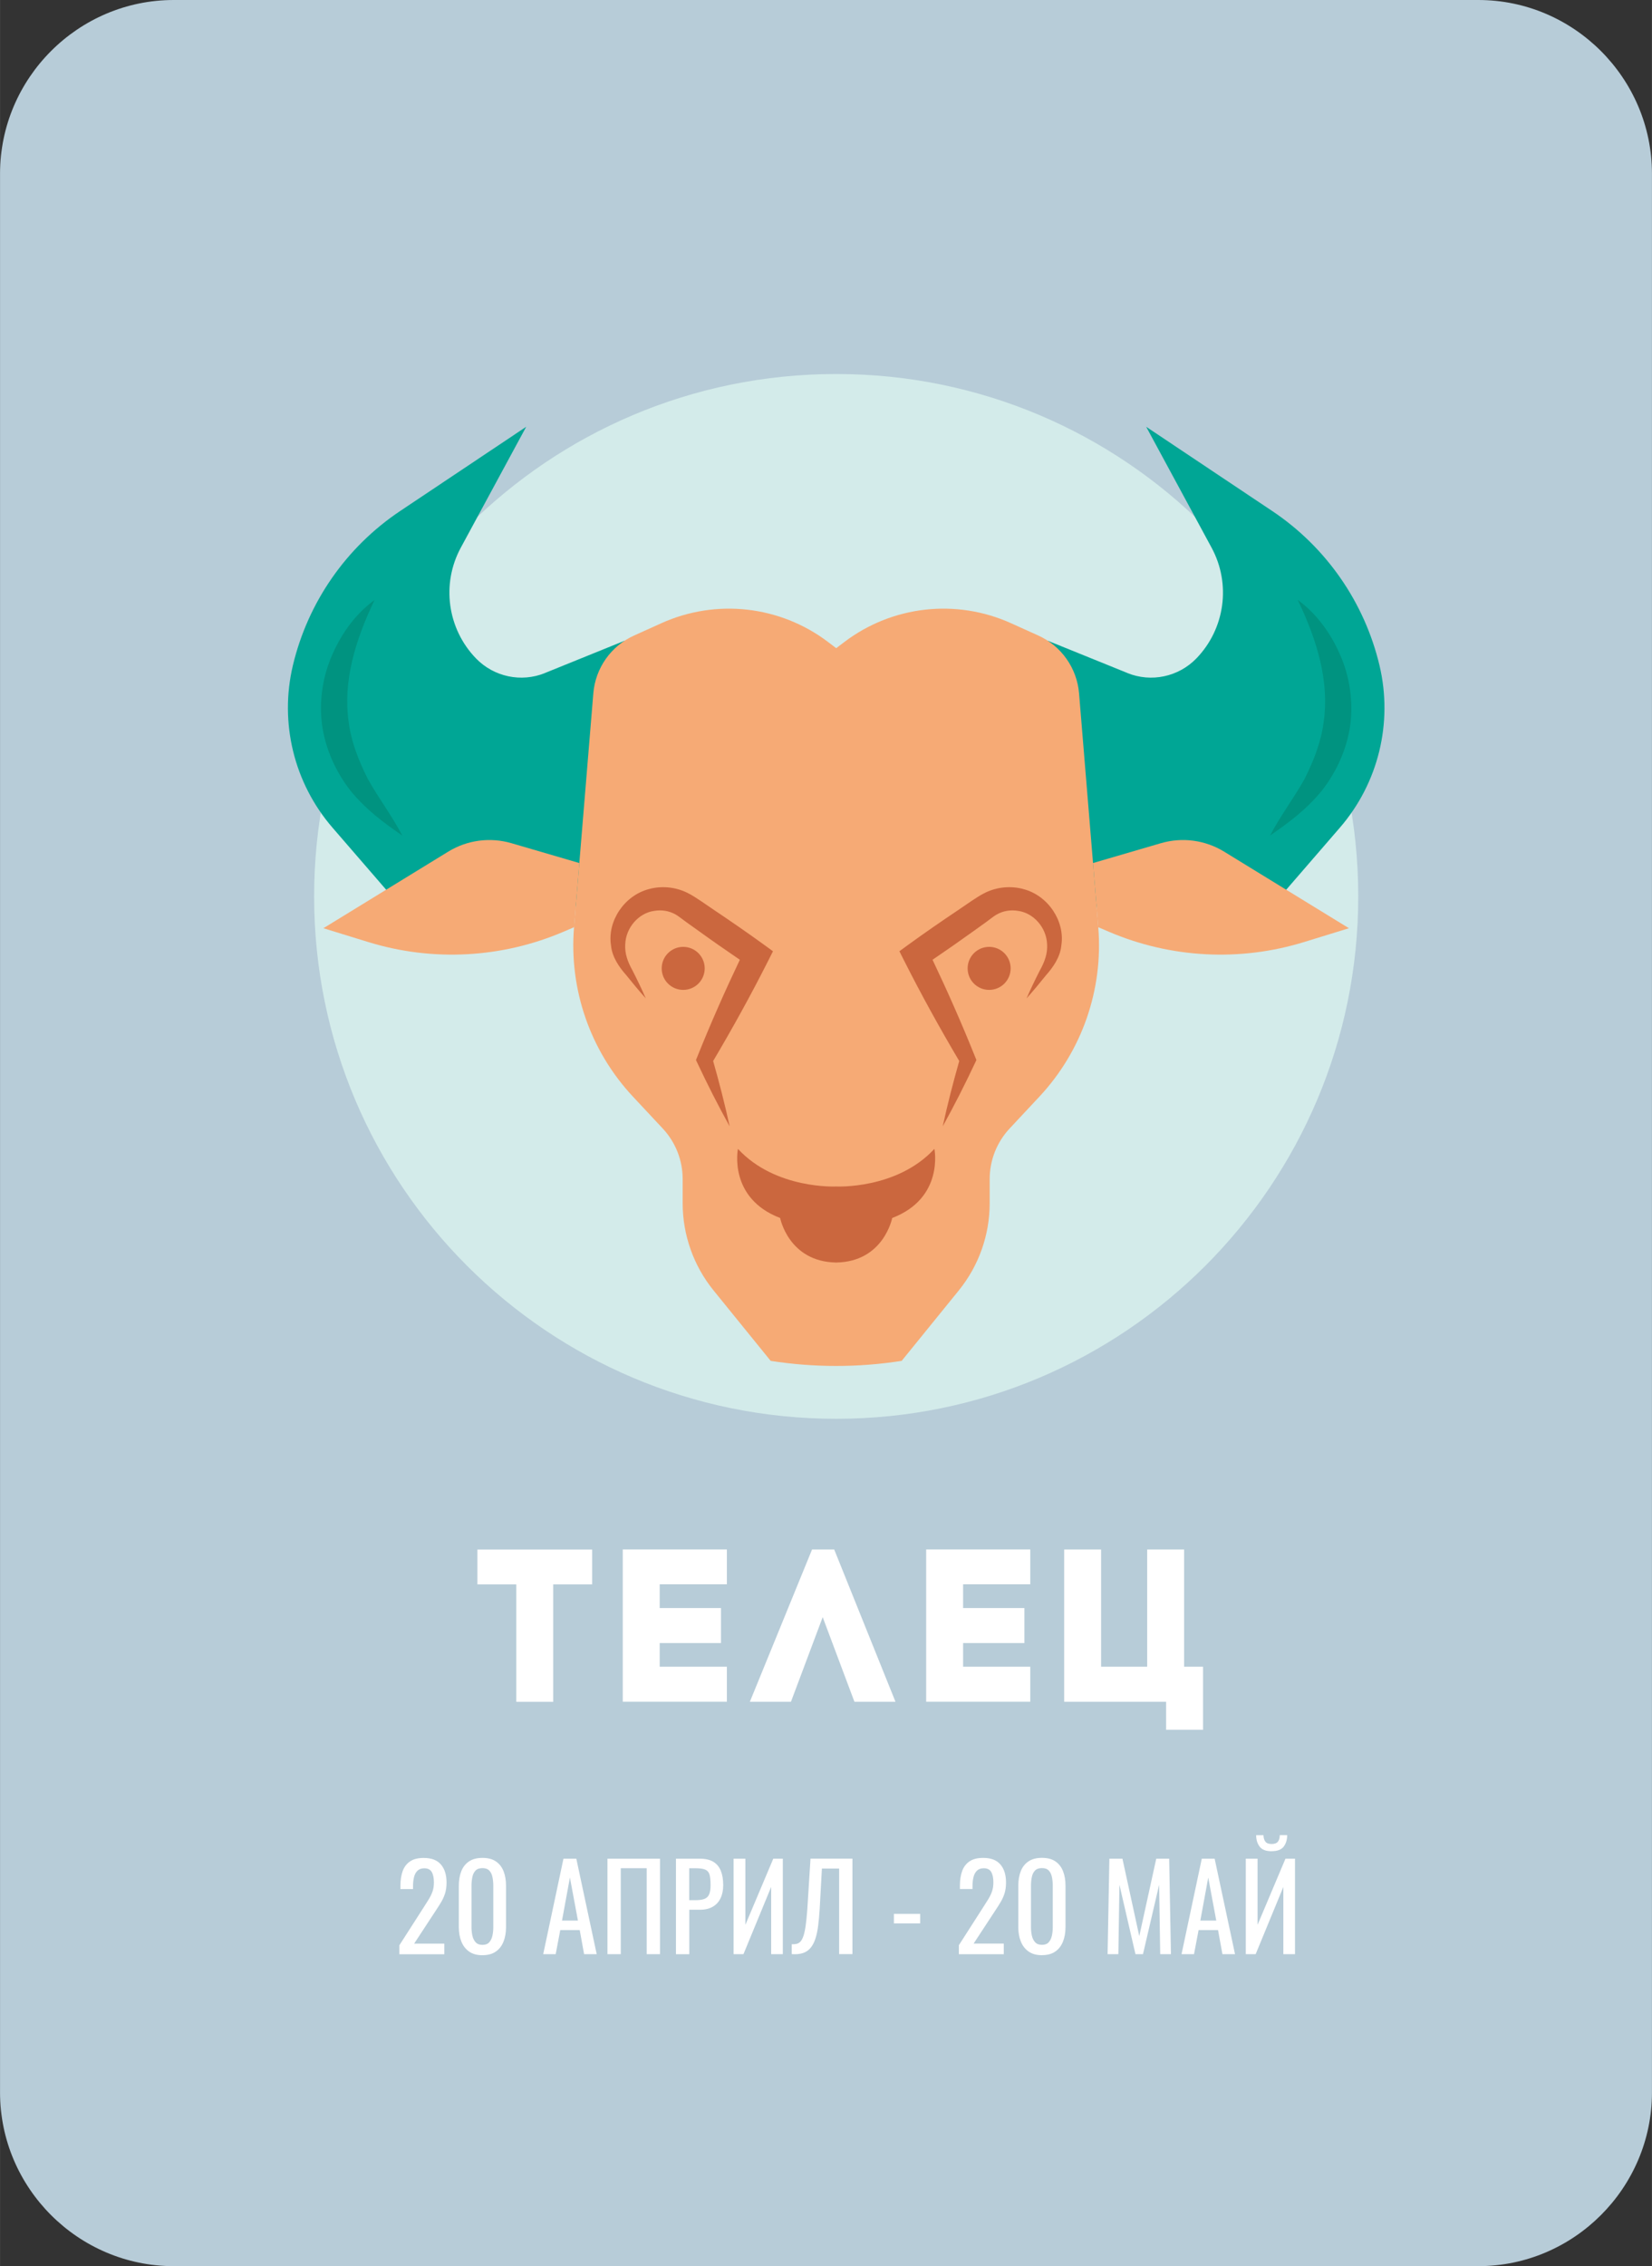 <?xml version="1.0" encoding="UTF-8"?>
<!-- Creator: CorelDRAW -->
<svg xmlns="http://www.w3.org/2000/svg" xmlns:xlink="http://www.w3.org/1999/xlink" xmlns:xodm="http://www.corel.com/coreldraw/odm/2003" xml:space="preserve" width="16.746mm" height="22.957mm" version="1.1" style="shape-rendering:geometricPrecision; text-rendering:geometricPrecision; image-rendering:optimizeQuality; fill-rule:evenodd; clip-rule:evenodd" viewBox="0 0 397.19 544.53">
 <rect x="0" y="0" width="397.19" height="544.53" fill="#333333" stroke="none"/>
 <defs>
  <style type="text/css">
   <![CDATA[
    .fil0 {fill:#B7CCD8}
    .fil6 {fill:white;fill-rule:nonzero}
    .fil4 {fill:#F6AA75;fill-rule:nonzero}
    .fil5 {fill:#CB673E;fill-rule:nonzero}
    .fil1 {fill:#D3EBEA;fill-rule:nonzero}
    .fil2 {fill:#00A695;fill-rule:nonzero}
    .fil3 {fill:#009380;fill-rule:nonzero}
   ]]>
  </style>
 </defs>
 <g id="Layer_x0020_1">
  <path class="fil0" d="M41.75 0l313.69 0c22.96,0 41.75,18.8 41.75,41.75l0 461.03c0,22.95 -18.8,41.75 -41.75,41.75l-313.69 0c-22.95,0 -41.75,-18.79 -41.75,-41.75l0 -461.03c0,-22.96 18.79,-41.75 41.75,-41.75z"></path>
  <path class="fil1" d="M326.57 215.39c0,69.33 -56.2,125.53 -125.52,125.53 -69.33,0 -125.53,-56.2 -125.53,-125.53 0,-69.32 56.2,-125.52 125.53,-125.52 69.32,0 125.52,56.2 125.52,125.52z"></path>
  <path class="fil2" d="M131.04 161.72c-5.73,2.32 -12.3,0.93 -16.6,-3.51 -6.89,-7.12 -8.37,-17.89 -3.66,-26.6l15.73 -29.06 -30.29 20.23c-12.98,8.67 -22.2,21.93 -25.81,37.12 -3.27,13.77 0.27,28.28 9.54,38.99l19.7 22.77 38.74 -3.46 11.78 -64.24 -19.14 7.75z"></path>
  <path class="fil3" d="M96.7 200.76c-4.56,-3.13 -8.77,-6.28 -12.45,-10.78 -3.49,-4.48 -5.99,-9.92 -6.82,-15.75 -0.76,-5.83 0.16,-11.8 2.49,-16.99 2.27,-5.2 5.67,-9.83 10.14,-13.08 -4.71,9.77 -7.61,19.66 -6.25,29.21 0.59,4.77 2.37,9.33 4.63,13.82 2.38,4.32 5.75,8.73 8.27,13.57z"></path>
  <path class="fil2" d="M271.05 161.72c5.73,2.32 12.3,0.93 16.6,-3.51 6.89,-7.12 8.37,-17.89 3.66,-26.6l-15.73 -29.06 30.29 20.23c12.98,8.67 22.2,21.93 25.81,37.12 3.27,13.77 -0.27,28.28 -9.54,38.99l-19.7 22.77 -38.74 -3.46 -11.78 -64.24 19.14 7.75z"></path>
  <path class="fil3" d="M305.38 200.76c2.52,-4.84 5.89,-9.25 8.27,-13.57 2.26,-4.49 4.03,-9.05 4.62,-13.82 1.36,-9.55 -1.54,-19.44 -6.25,-29.21 4.47,3.25 7.87,7.88 10.14,13.08 2.32,5.19 3.24,11.16 2.49,16.99 -0.83,5.83 -3.33,11.28 -6.83,15.75 -3.68,4.5 -7.88,7.65 -12.45,10.78z"></path>
  <path class="fil4" d="M264.07 222.81l-4.63 -56.21c-0.5,-6.06 -4.26,-11.38 -9.8,-13.89l-6.58 -2.97c-13.16,-5.93 -28.51,-4.21 -40.02,4.5l-1.99 1.51 -1.99 -1.51c-11.52,-8.71 -26.86,-10.43 -40.03,-4.5l-6.58 2.97c-5.55,2.5 -9.3,7.82 -9.8,13.89l-4.64 56.2c-1.23,14.95 3.91,29.74 14.16,40.7l7.18 7.68c3.07,3.29 4.78,7.62 4.78,12.13l0 5.81c0,7.63 2.62,15.03 7.43,20.96l13.73 16.92c10.43,1.63 21.06,1.63 31.5,0l13.73 -16.92c4.81,-5.93 7.43,-13.33 7.43,-20.96l0 -5.81c0,-4.5 1.71,-8.84 4.78,-12.13l7.18 -7.68c10.24,-10.96 15.38,-25.74 14.15,-40.69z"></path>
  <path class="fil5" d="M185.85 228.58l-2.21 -1.61c-3.95,-2.87 -7.97,-5.63 -12.02,-8.35l-3.02 -2.06c-1.01,-0.63 -1.96,-1.36 -3.49,-2.1 -2.83,-1.35 -6.11,-1.64 -9.07,-0.83 -6.04,1.57 -10.05,7.81 -9.14,13.52 0.24,2.84 2.09,5.4 3.61,7.1 1.53,1.91 3.1,3.8 4.75,5.64 -0.99,-2.27 -2.06,-4.48 -3.17,-6.66 -1.26,-2.26 -1.88,-4.15 -1.77,-6.28 0.14,-4.14 3.32,-7.58 6.95,-8.07 1.79,-0.32 3.65,-0.01 5.16,0.86 0.65,0.35 1.62,1.15 2.64,1.88l2.98 2.13c3.24,2.34 6.53,4.62 9.83,6.87 -3.62,7.61 -7.03,15.33 -10.18,23.18l-0.37 0.91 0.29 0.62c2.43,5.17 5.02,10.28 7.81,15.32 -1.15,-5.3 -2.5,-10.52 -3.97,-15.7 4.66,-7.87 9.08,-15.86 13.19,-24l1.19 -2.36z"></path>
  <path class="fil5" d="M169.43 232.69c0,2.86 -2.31,5.17 -5.17,5.17 -2.86,0 -5.17,-2.31 -5.17,-5.17 0,-2.85 2.31,-5.17 5.17,-5.17 2.85,0 5.17,2.31 5.17,5.17z"></path>
  <path class="fil4" d="M122.96 202.61c-5.13,-1.5 -10.65,-0.76 -15.2,2.03l-30.01 18.4 10.78 3.32c15.45,4.76 32.08,3.88 46.94,-2.47l2.55 -1.09 1.27 -15.42 -16.32 -4.77z"></path>
  <path class="fil5" d="M216.23 228.58l2.21 -1.61c3.95,-2.87 7.97,-5.63 12.02,-8.35l3.02 -2.06c1.01,-0.63 1.96,-1.36 3.49,-2.1 2.83,-1.35 6.11,-1.64 9.07,-0.83 6.04,1.57 10.05,7.81 9.14,13.52 -0.24,2.84 -2.09,5.4 -3.61,7.1 -1.53,1.91 -3.1,3.8 -4.75,5.64 0.99,-2.27 2.06,-4.48 3.17,-6.66 1.26,-2.26 1.88,-4.15 1.77,-6.28 -0.14,-4.14 -3.33,-7.58 -6.95,-8.07 -1.79,-0.32 -3.64,-0.01 -5.16,0.86 -0.65,0.35 -1.62,1.15 -2.63,1.88l-2.97 2.13c-3.25,2.34 -6.53,4.62 -9.84,6.87 3.62,7.61 7.03,15.33 10.18,23.18l0.37 0.91 -0.29 0.62c-2.43,5.17 -5.02,10.28 -7.81,15.32 1.15,-5.3 2.5,-10.52 3.97,-15.7 -4.66,-7.87 -9.08,-15.86 -13.19,-24l-1.19 -2.36z"></path>
  <path class="fil5" d="M232.65 232.69c0,2.86 2.31,5.17 5.17,5.17 2.86,0 5.17,-2.31 5.17,-5.17 0,-2.85 -2.31,-5.17 -5.17,-5.17 -2.85,0 -5.17,2.31 -5.17,5.17z"></path>
  <path class="fil5" d="M224.66 276.06c-9.04,9.78 -23.62,9.04 -23.62,9.04 0,0 -14.58,0.74 -23.62,-9.04 0,0 -2.4,11.81 10.15,16.61 0,0 2.03,10.52 13.47,10.7 11.44,-0.18 13.47,-10.7 13.47,-10.7 12.55,-4.8 10.15,-16.61 10.15,-16.61z"></path>
  <path class="fil4" d="M279.12 202.61c5.13,-1.5 10.65,-0.76 15.2,2.03l30.01 18.4 -10.78 3.32c-15.45,4.76 -32.08,3.88 -46.94,-2.47l-2.55 -1.09 -1.27 -15.42 16.32 -4.77z"></path>
  <path class="fil6" d="M133.01 380.7l0 28.22 -8.88 0 0 -28.22 -9.35 0 0 -8.36 27.59 0 0 8.36 -9.35 0zm25.6 5.69l14.74 0 0 8.41 -14.74 0 0 5.69 16.15 0 0 8.41 -25.03 0 0 -36.58 25.03 0 0 8.36 -16.15 0 0 5.69zm39.19 2.19l-7.63 20.33 -9.88 0 14.95 -36.58 5.33 0 14.73 36.58 -9.87 0 -7.63 -20.33zm33.76 -2.19l14.74 0 0 8.41 -14.74 0 0 5.69 16.15 0 0 8.41 -25.03 0 0 -36.58 25.03 0 0 8.36 -16.15 0 0 5.69zm57.69 29.26l-8.88 0 0 -6.74 -24.51 0 0 -36.58 8.88 0 0 28.16 11.08 0 0 -28.16 8.88 0 0 28.16 4.55 0 0 15.15z"></path>
  <path class="fil6" d="M96.02 469.57l0 -2.15 5.83 -9.09c0.43,-0.68 0.83,-1.31 1.2,-1.9 0.37,-0.59 0.67,-1.2 0.91,-1.85 0.24,-0.65 0.36,-1.4 0.36,-2.25 0,-1.06 -0.17,-1.89 -0.51,-2.49 -0.34,-0.6 -0.93,-0.91 -1.79,-0.91 -0.72,0 -1.27,0.2 -1.67,0.6 -0.4,0.4 -0.67,0.92 -0.82,1.56 -0.15,0.64 -0.23,1.33 -0.23,2.07l0 0.76 -3.03 0 0 -0.79c0,-1.38 0.19,-2.56 0.55,-3.56 0.37,-0.99 0.96,-1.76 1.78,-2.31 0.82,-0.55 1.91,-0.82 3.27,-0.82 1.85,0 3.23,0.52 4.13,1.57 0.91,1.05 1.36,2.5 1.36,4.35 0,0.98 -0.12,1.84 -0.35,2.58 -0.23,0.74 -0.54,1.43 -0.92,2.07 -0.38,0.64 -0.79,1.3 -1.25,1.98l-5.27 8.04 7.25 0 0 2.55 -10.82 0zm19.98 0.25c-1.3,0 -2.37,-0.29 -3.21,-0.88 -0.84,-0.59 -1.46,-1.39 -1.87,-2.41 -0.41,-1.02 -0.61,-2.18 -0.61,-3.48l0 -9.88c0,-1.34 0.2,-2.52 0.59,-3.53 0.4,-1.01 1.02,-1.8 1.86,-2.36 0.84,-0.57 1.92,-0.85 3.24,-0.85 1.32,0 2.4,0.28 3.23,0.85 0.83,0.56 1.44,1.35 1.84,2.36 0.4,1.01 0.59,2.18 0.59,3.53l0 9.88c0,1.32 -0.2,2.49 -0.61,3.51 -0.41,1.02 -1.02,1.82 -1.86,2.39 -0.83,0.58 -1.9,0.86 -3.2,0.86zm0 -2.49c0.72,0 1.26,-0.21 1.63,-0.62 0.37,-0.42 0.62,-0.95 0.76,-1.6 0.14,-0.65 0.21,-1.33 0.21,-2.03l0 -9.94c0,-0.74 -0.07,-1.43 -0.2,-2.08 -0.13,-0.65 -0.38,-1.18 -0.75,-1.57 -0.37,-0.4 -0.92,-0.6 -1.66,-0.6 -0.74,0 -1.29,0.2 -1.67,0.6 -0.38,0.4 -0.63,0.92 -0.76,1.57 -0.13,0.65 -0.2,1.34 -0.2,2.08l0 9.94c0,0.7 0.07,1.37 0.21,2.03 0.14,0.65 0.41,1.19 0.79,1.6 0.39,0.42 0.93,0.62 1.63,0.62zm98.92 -5.16l0 -2.29 6.32 0 0 2.29 -6.32 0zm15.62 7.39l0 -2.15 5.83 -9.09c0.43,-0.68 0.83,-1.31 1.2,-1.9 0.37,-0.59 0.67,-1.2 0.91,-1.85 0.24,-0.65 0.36,-1.4 0.36,-2.25 0,-1.06 -0.17,-1.89 -0.51,-2.49 -0.34,-0.6 -0.93,-0.91 -1.79,-0.91 -0.72,0 -1.27,0.2 -1.67,0.6 -0.4,0.4 -0.67,0.92 -0.82,1.56 -0.15,0.64 -0.23,1.33 -0.23,2.07l0 0.76 -3.03 0 0 -0.79c0,-1.38 0.19,-2.56 0.55,-3.56 0.37,-0.99 0.96,-1.76 1.78,-2.31 0.82,-0.55 1.91,-0.82 3.27,-0.82 1.85,0 3.23,0.52 4.13,1.57 0.91,1.05 1.36,2.5 1.36,4.35 0,0.98 -0.12,1.84 -0.35,2.58 -0.23,0.74 -0.54,1.43 -0.92,2.07 -0.38,0.64 -0.79,1.3 -1.25,1.98l-5.27 8.04 7.25 0 0 2.55 -10.82 0zm19.98 0.25c-1.3,0 -2.37,-0.29 -3.21,-0.88 -0.84,-0.59 -1.46,-1.39 -1.87,-2.41 -0.41,-1.02 -0.61,-2.18 -0.61,-3.48l0 -9.88c0,-1.34 0.2,-2.52 0.59,-3.53 0.4,-1.01 1.02,-1.8 1.86,-2.36 0.84,-0.57 1.92,-0.85 3.24,-0.85 1.32,0 2.4,0.28 3.23,0.85 0.83,0.56 1.44,1.35 1.84,2.36 0.4,1.01 0.59,2.18 0.59,3.53l0 9.88c0,1.32 -0.2,2.49 -0.61,3.51 -0.41,1.02 -1.02,1.82 -1.86,2.39 -0.83,0.58 -1.9,0.86 -3.2,0.86zm0 -2.49c0.72,0 1.26,-0.21 1.63,-0.62 0.37,-0.42 0.62,-0.95 0.76,-1.6 0.14,-0.65 0.21,-1.33 0.21,-2.03l0 -9.94c0,-0.74 -0.07,-1.43 -0.2,-2.08 -0.13,-0.65 -0.38,-1.18 -0.75,-1.57 -0.37,-0.4 -0.92,-0.6 -1.66,-0.6 -0.74,0 -1.29,0.2 -1.67,0.6 -0.38,0.4 -0.63,0.92 -0.76,1.57 -0.13,0.65 -0.2,1.34 -0.2,2.08l0 9.94c0,0.7 0.07,1.37 0.21,2.03 0.14,0.65 0.41,1.19 0.79,1.6 0.39,0.42 0.93,0.62 1.63,0.62zm-119.92 2.24l4.87 -22.94 3.09 0 4.9 22.94 -3.03 0 -1.05 -5.78 -4.68 0 -1.1 5.78 -3 0zm4.53 -8.07l3.82 0 -1.93 -10.34 -1.9 10.34zm10.92 8.07l0 -22.94 12.63 0 0 22.94 -3.2 0 0 -20.65 -6.23 0 0 20.65 -3.2 0zm16.47 0l0 -22.94 5.69 0c1.38,0 2.48,0.25 3.3,0.75 0.82,0.5 1.42,1.22 1.8,2.17 0.38,0.94 0.57,2.09 0.57,3.43 0,1.21 -0.21,2.26 -0.64,3.15 -0.42,0.89 -1.05,1.57 -1.88,2.05 -0.83,0.48 -1.87,0.72 -3.11,0.72l-2.52 0 0 10.68 -3.2 0zm3.2 -12.97l1.47 0c0.93,0 1.65,-0.1 2.18,-0.31 0.53,-0.21 0.91,-0.57 1.13,-1.09 0.23,-0.52 0.34,-1.25 0.34,-2.19 0,-1.1 -0.08,-1.94 -0.24,-2.52 -0.16,-0.59 -0.5,-0.99 -1.01,-1.22 -0.51,-0.23 -1.3,-0.34 -2.38,-0.34l-1.5 0 0 7.68zm10.66 12.97l0 -22.94 2.83 0 0 15.89 6.71 -15.89 2.29 0 0 22.94 -2.8 0 0 -16.15 -6.66 16.15 -2.38 0zm13.98 0l0 -2.38c0.42,0.02 0.8,-0.01 1.15,-0.09 0.35,-0.08 0.66,-0.25 0.93,-0.54 0.27,-0.28 0.51,-0.73 0.72,-1.33 0.21,-0.6 0.39,-1.43 0.54,-2.46 0.15,-1.04 0.28,-2.35 0.4,-3.94l0.77 -12.21 10.08 0 0 22.94 -3.2 0 0 -20.56 -4.14 0 -0.54 9.83c-0.09,1.47 -0.22,2.8 -0.37,3.98 -0.15,1.18 -0.37,2.21 -0.67,3.09 -0.29,0.88 -0.68,1.6 -1.16,2.18 -0.48,0.58 -1.09,0.99 -1.83,1.23 -0.74,0.24 -1.63,0.33 -2.69,0.25zm75.94 0l0.43 -22.94 3.14 0 4.05 18.61 4.08 -18.61 3.11 0 0.42 22.94 -2.58 0 -0.26 -16.66 -3.88 16.66 -1.81 0 -3.85 -16.66 -0.26 16.66 -2.61 0zm17.78 0l4.87 -22.94 3.09 0 4.9 22.94 -3.03 0 -1.05 -5.78 -4.68 0 -1.1 5.78 -3 0zm4.53 -8.07l3.82 0 -1.93 -10.34 -1.9 10.34zm10.92 8.07l0 -22.94 2.83 0 0 15.89 6.71 -15.89 2.29 0 0 22.94 -2.8 0 0 -16.15 -6.66 16.15 -2.38 0zm6.2 -24.73c-1.36,0 -2.32,-0.37 -2.87,-1.11 -0.56,-0.74 -0.84,-1.65 -0.84,-2.75l1.76 0c0.02,0.68 0.17,1.2 0.47,1.57 0.29,0.37 0.79,0.55 1.49,0.55 0.72,0 1.22,-0.19 1.52,-0.57 0.29,-0.38 0.44,-0.9 0.44,-1.56l1.78 0c0,1.09 -0.28,2.01 -0.83,2.75 -0.56,0.74 -1.53,1.11 -2.9,1.11z"></path>
 </g>
</svg>

